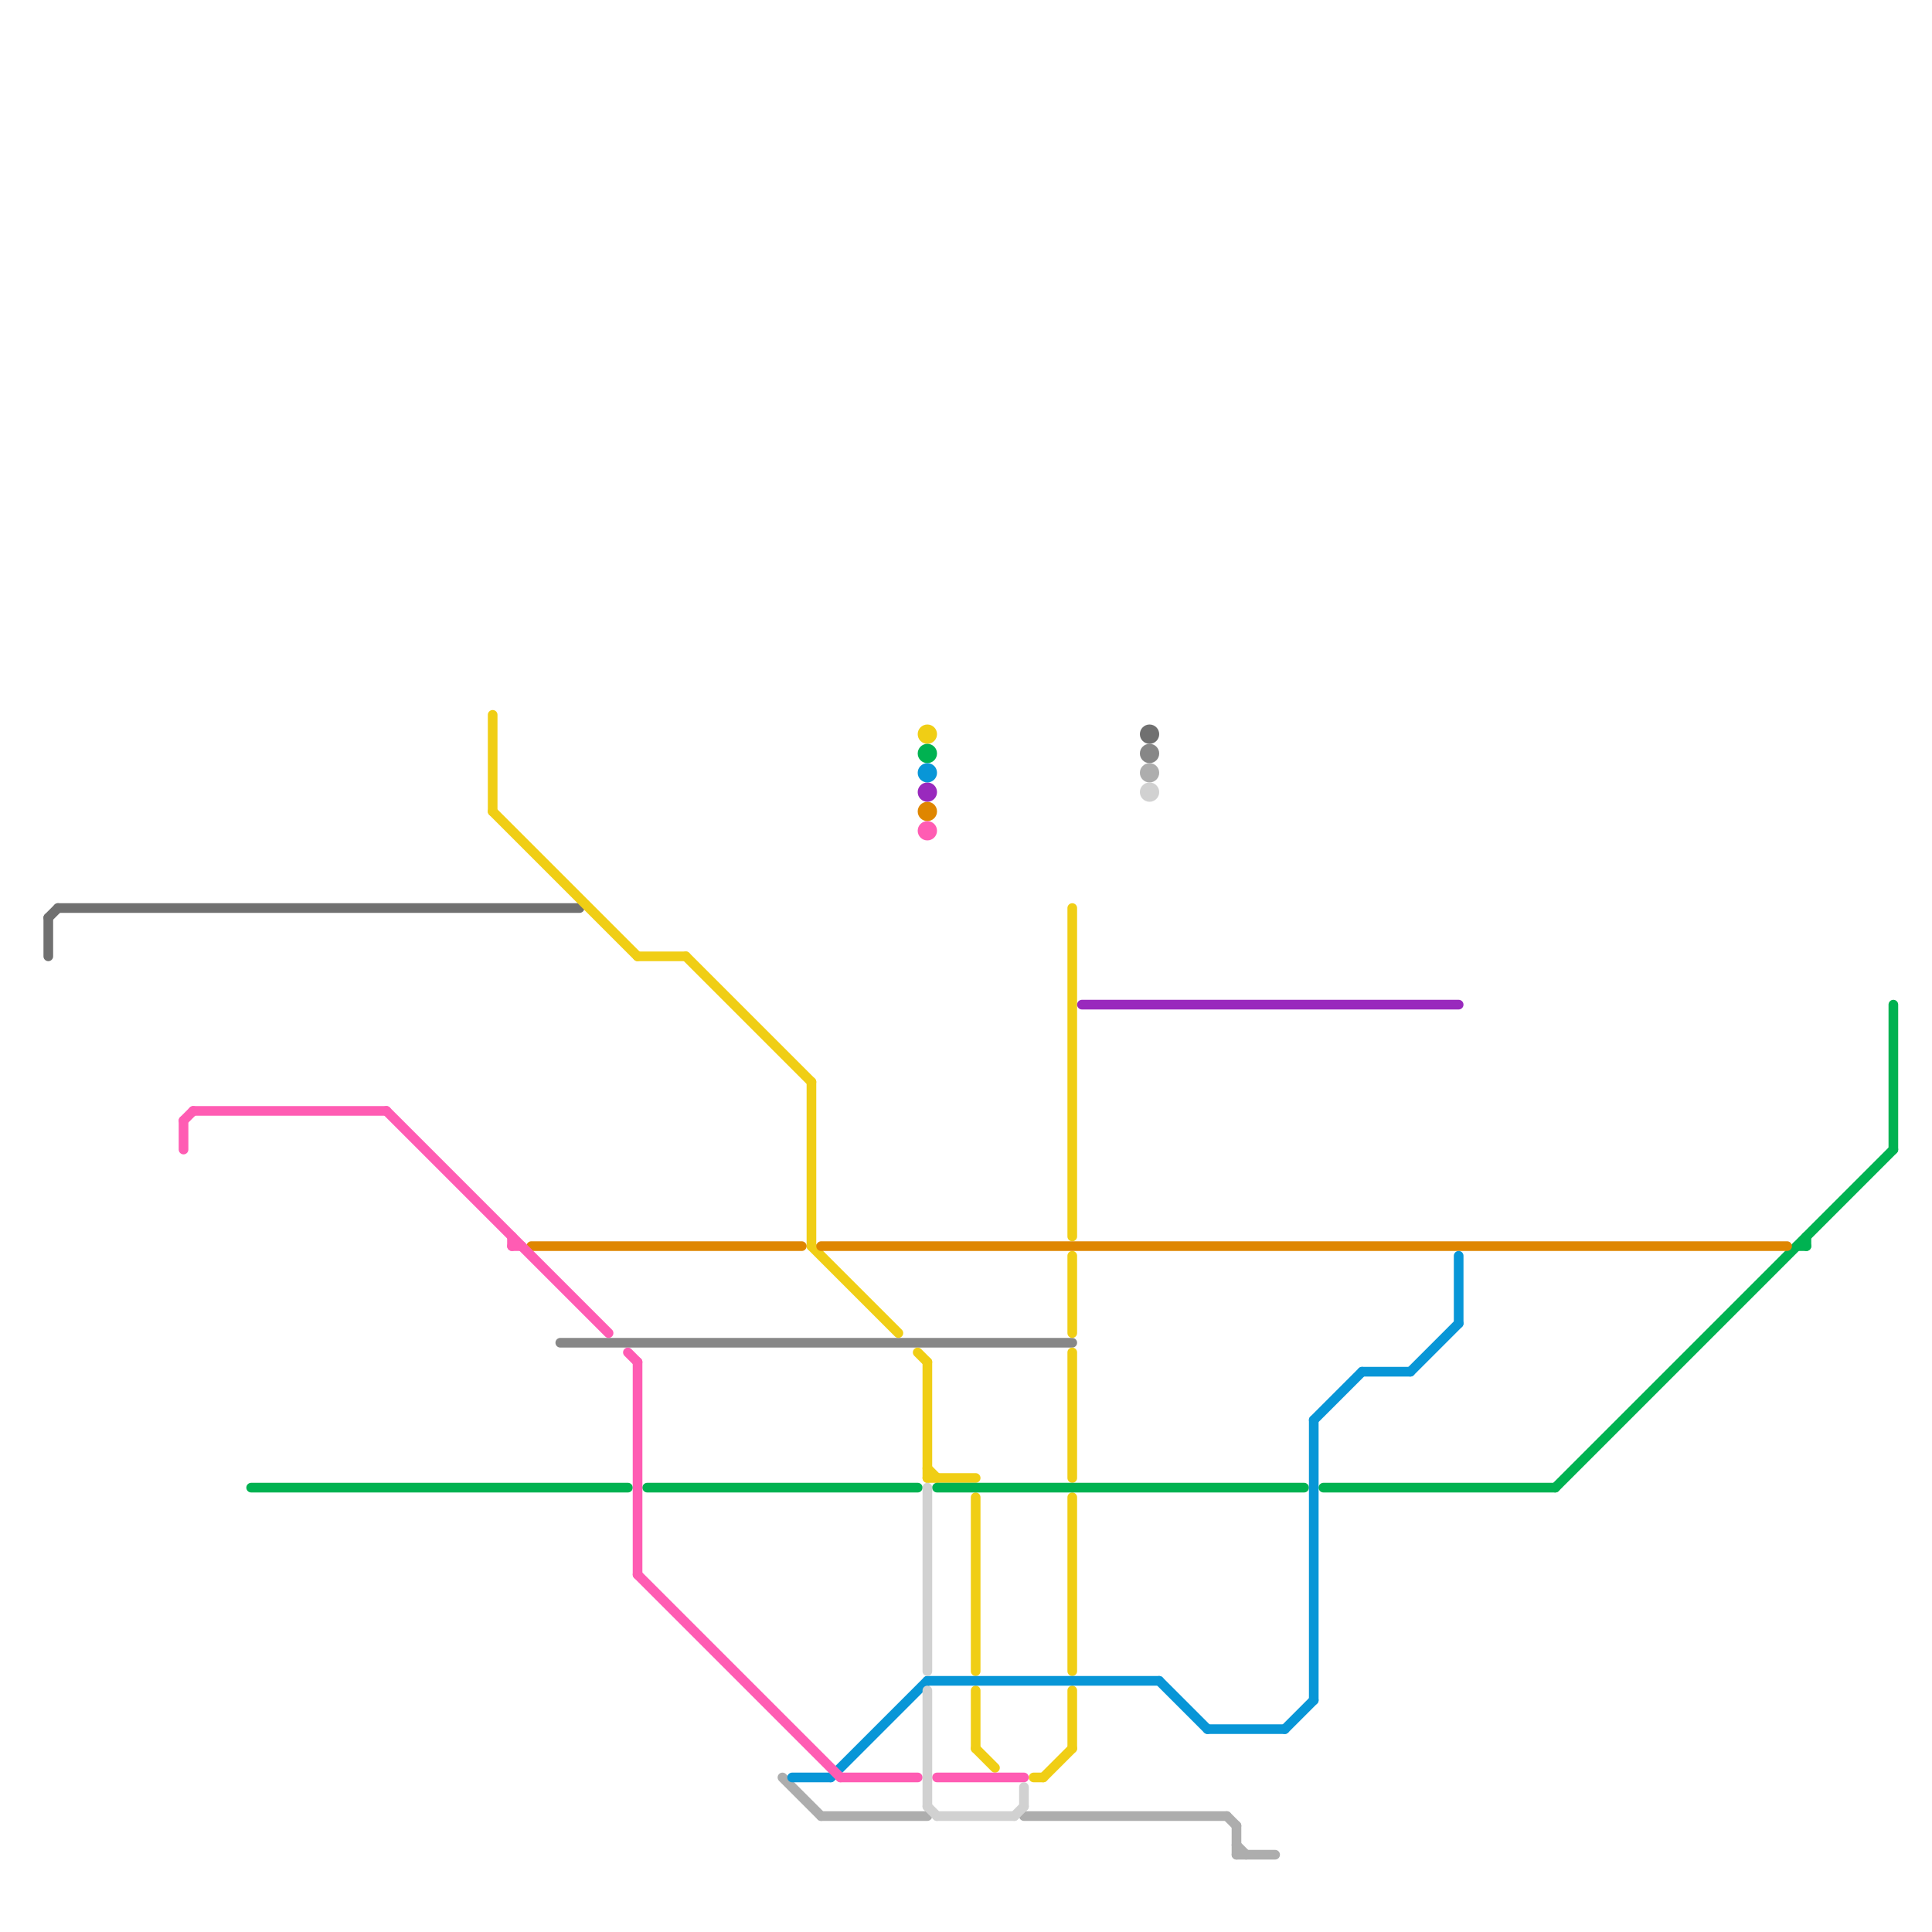 
<svg version="1.1" xmlns="http://www.w3.org/2000/svg" viewBox="0 0 200 200">
<style>text { font: 1px Helvetica; font-weight: 600; white-space: pre; dominant-baseline: central; } line { stroke-width: 1; fill: none; stroke-linecap: round; stroke-linejoin: round; } .c0 { stroke: #707070 } .c1 { stroke: #878787 } .c2 { stroke: #adadad } .c3 { stroke: #f0ce15 } .c4 { stroke: #00b251 } .c5 { stroke: #df8600 } .c6 { stroke: #9929bd } .c7 { stroke: #0896d7 } .c8 { stroke: #ff5cb3 } .c9 { stroke: #d1d1d1 } .w1 { stroke-width: 1; }</style><defs><g id="wm-xf"><circle r="1.2" fill="#000"/><circle r="0.9" fill="#fff"/><circle r="0.6" fill="#000"/><circle r="0.3" fill="#fff"/></g><g id="wm"><circle r="0.6" fill="#000"/><circle r="0.3" fill="#fff"/></g></defs><line class="c0 " x1="5" y1="95" x2="5" y2="99"/><line class="c0 " x1="5" y1="95" x2="6" y2="94"/><line class="c0 " x1="6" y1="94" x2="60" y2="94"/><circle cx="119" cy="76" r="1" fill="#707070" /><line class="c1 " x1="58" y1="139" x2="111" y2="139"/><circle cx="119" cy="78" r="1" fill="#878787" /><line class="c2 " x1="81" y1="184" x2="85" y2="188"/><line class="c2 " x1="128" y1="191" x2="129" y2="192"/><line class="c2 " x1="128" y1="192" x2="132" y2="192"/><line class="c2 " x1="85" y1="188" x2="96" y2="188"/><line class="c2 " x1="127" y1="188" x2="128" y2="189"/><line class="c2 " x1="106" y1="188" x2="127" y2="188"/><line class="c2 " x1="128" y1="189" x2="128" y2="192"/><circle cx="119" cy="80" r="1" fill="#adadad" /><line class="c3 " x1="101" y1="155" x2="101" y2="173"/><line class="c3 " x1="96" y1="152" x2="97" y2="153"/><line class="c3 " x1="84" y1="129" x2="93" y2="138"/><line class="c3 " x1="111" y1="155" x2="111" y2="173"/><line class="c3 " x1="84" y1="112" x2="84" y2="129"/><line class="c3 " x1="51" y1="74" x2="51" y2="84"/><line class="c3 " x1="108" y1="184" x2="111" y2="181"/><line class="c3 " x1="71" y1="99" x2="84" y2="112"/><line class="c3 " x1="107" y1="184" x2="108" y2="184"/><line class="c3 " x1="96" y1="153" x2="101" y2="153"/><line class="c3 " x1="111" y1="175" x2="111" y2="181"/><line class="c3 " x1="101" y1="175" x2="101" y2="181"/><line class="c3 " x1="101" y1="181" x2="103" y2="183"/><line class="c3 " x1="96" y1="141" x2="96" y2="153"/><line class="c3 " x1="111" y1="140" x2="111" y2="153"/><line class="c3 " x1="66" y1="99" x2="71" y2="99"/><line class="c3 " x1="51" y1="84" x2="66" y2="99"/><line class="c3 " x1="111" y1="94" x2="111" y2="128"/><line class="c3 " x1="111" y1="130" x2="111" y2="138"/><line class="c3 " x1="95" y1="140" x2="96" y2="141"/><circle cx="96" cy="76" r="1" fill="#f0ce15" /><line class="c4 " x1="187" y1="128" x2="187" y2="129"/><line class="c4 " x1="137" y1="154" x2="161" y2="154"/><line class="c4 " x1="97" y1="154" x2="135" y2="154"/><line class="c4 " x1="196" y1="104" x2="196" y2="119"/><line class="c4 " x1="67" y1="154" x2="95" y2="154"/><line class="c4 " x1="186" y1="129" x2="187" y2="129"/><line class="c4 " x1="161" y1="154" x2="196" y2="119"/><line class="c4 " x1="26" y1="154" x2="65" y2="154"/><circle cx="96" cy="78" r="1" fill="#00b251" /><line class="c5 " x1="55" y1="129" x2="83" y2="129"/><line class="c5 " x1="85" y1="129" x2="185" y2="129"/><circle cx="96" cy="84" r="1" fill="#df8600" /><line class="c6 " x1="112" y1="104" x2="151" y2="104"/><circle cx="96" cy="82" r="1" fill="#9929bd" /><line class="c7 " x1="120" y1="174" x2="125" y2="179"/><line class="c7 " x1="82" y1="184" x2="86" y2="184"/><line class="c7 " x1="125" y1="179" x2="133" y2="179"/><line class="c7 " x1="86" y1="184" x2="96" y2="174"/><line class="c7 " x1="136" y1="147" x2="141" y2="142"/><line class="c7 " x1="141" y1="142" x2="146" y2="142"/><line class="c7 " x1="151" y1="130" x2="151" y2="137"/><line class="c7 " x1="146" y1="142" x2="151" y2="137"/><line class="c7 " x1="133" y1="179" x2="136" y2="176"/><line class="c7 " x1="96" y1="174" x2="120" y2="174"/><line class="c7 " x1="136" y1="147" x2="136" y2="176"/><circle cx="96" cy="80" r="1" fill="#0896d7" /><line class="c8 " x1="87" y1="184" x2="95" y2="184"/><line class="c8 " x1="53" y1="128" x2="53" y2="129"/><line class="c8 " x1="66" y1="163" x2="87" y2="184"/><line class="c8 " x1="19" y1="116" x2="20" y2="115"/><line class="c8 " x1="19" y1="116" x2="19" y2="119"/><line class="c8 " x1="40" y1="115" x2="63" y2="138"/><line class="c8 " x1="97" y1="184" x2="106" y2="184"/><line class="c8 " x1="65" y1="140" x2="66" y2="141"/><line class="c8 " x1="53" y1="129" x2="54" y2="129"/><line class="c8 " x1="66" y1="141" x2="66" y2="163"/><line class="c8 " x1="20" y1="115" x2="40" y2="115"/><circle cx="96" cy="86" r="1" fill="#ff5cb3" /><line class="c9 " x1="96" y1="154" x2="96" y2="173"/><line class="c9 " x1="105" y1="188" x2="106" y2="187"/><line class="c9 " x1="96" y1="187" x2="97" y2="188"/><line class="c9 " x1="97" y1="188" x2="105" y2="188"/><line class="c9 " x1="106" y1="185" x2="106" y2="187"/><line class="c9 " x1="96" y1="175" x2="96" y2="187"/><circle cx="119" cy="82" r="1" fill="#d1d1d1" />
</svg>
